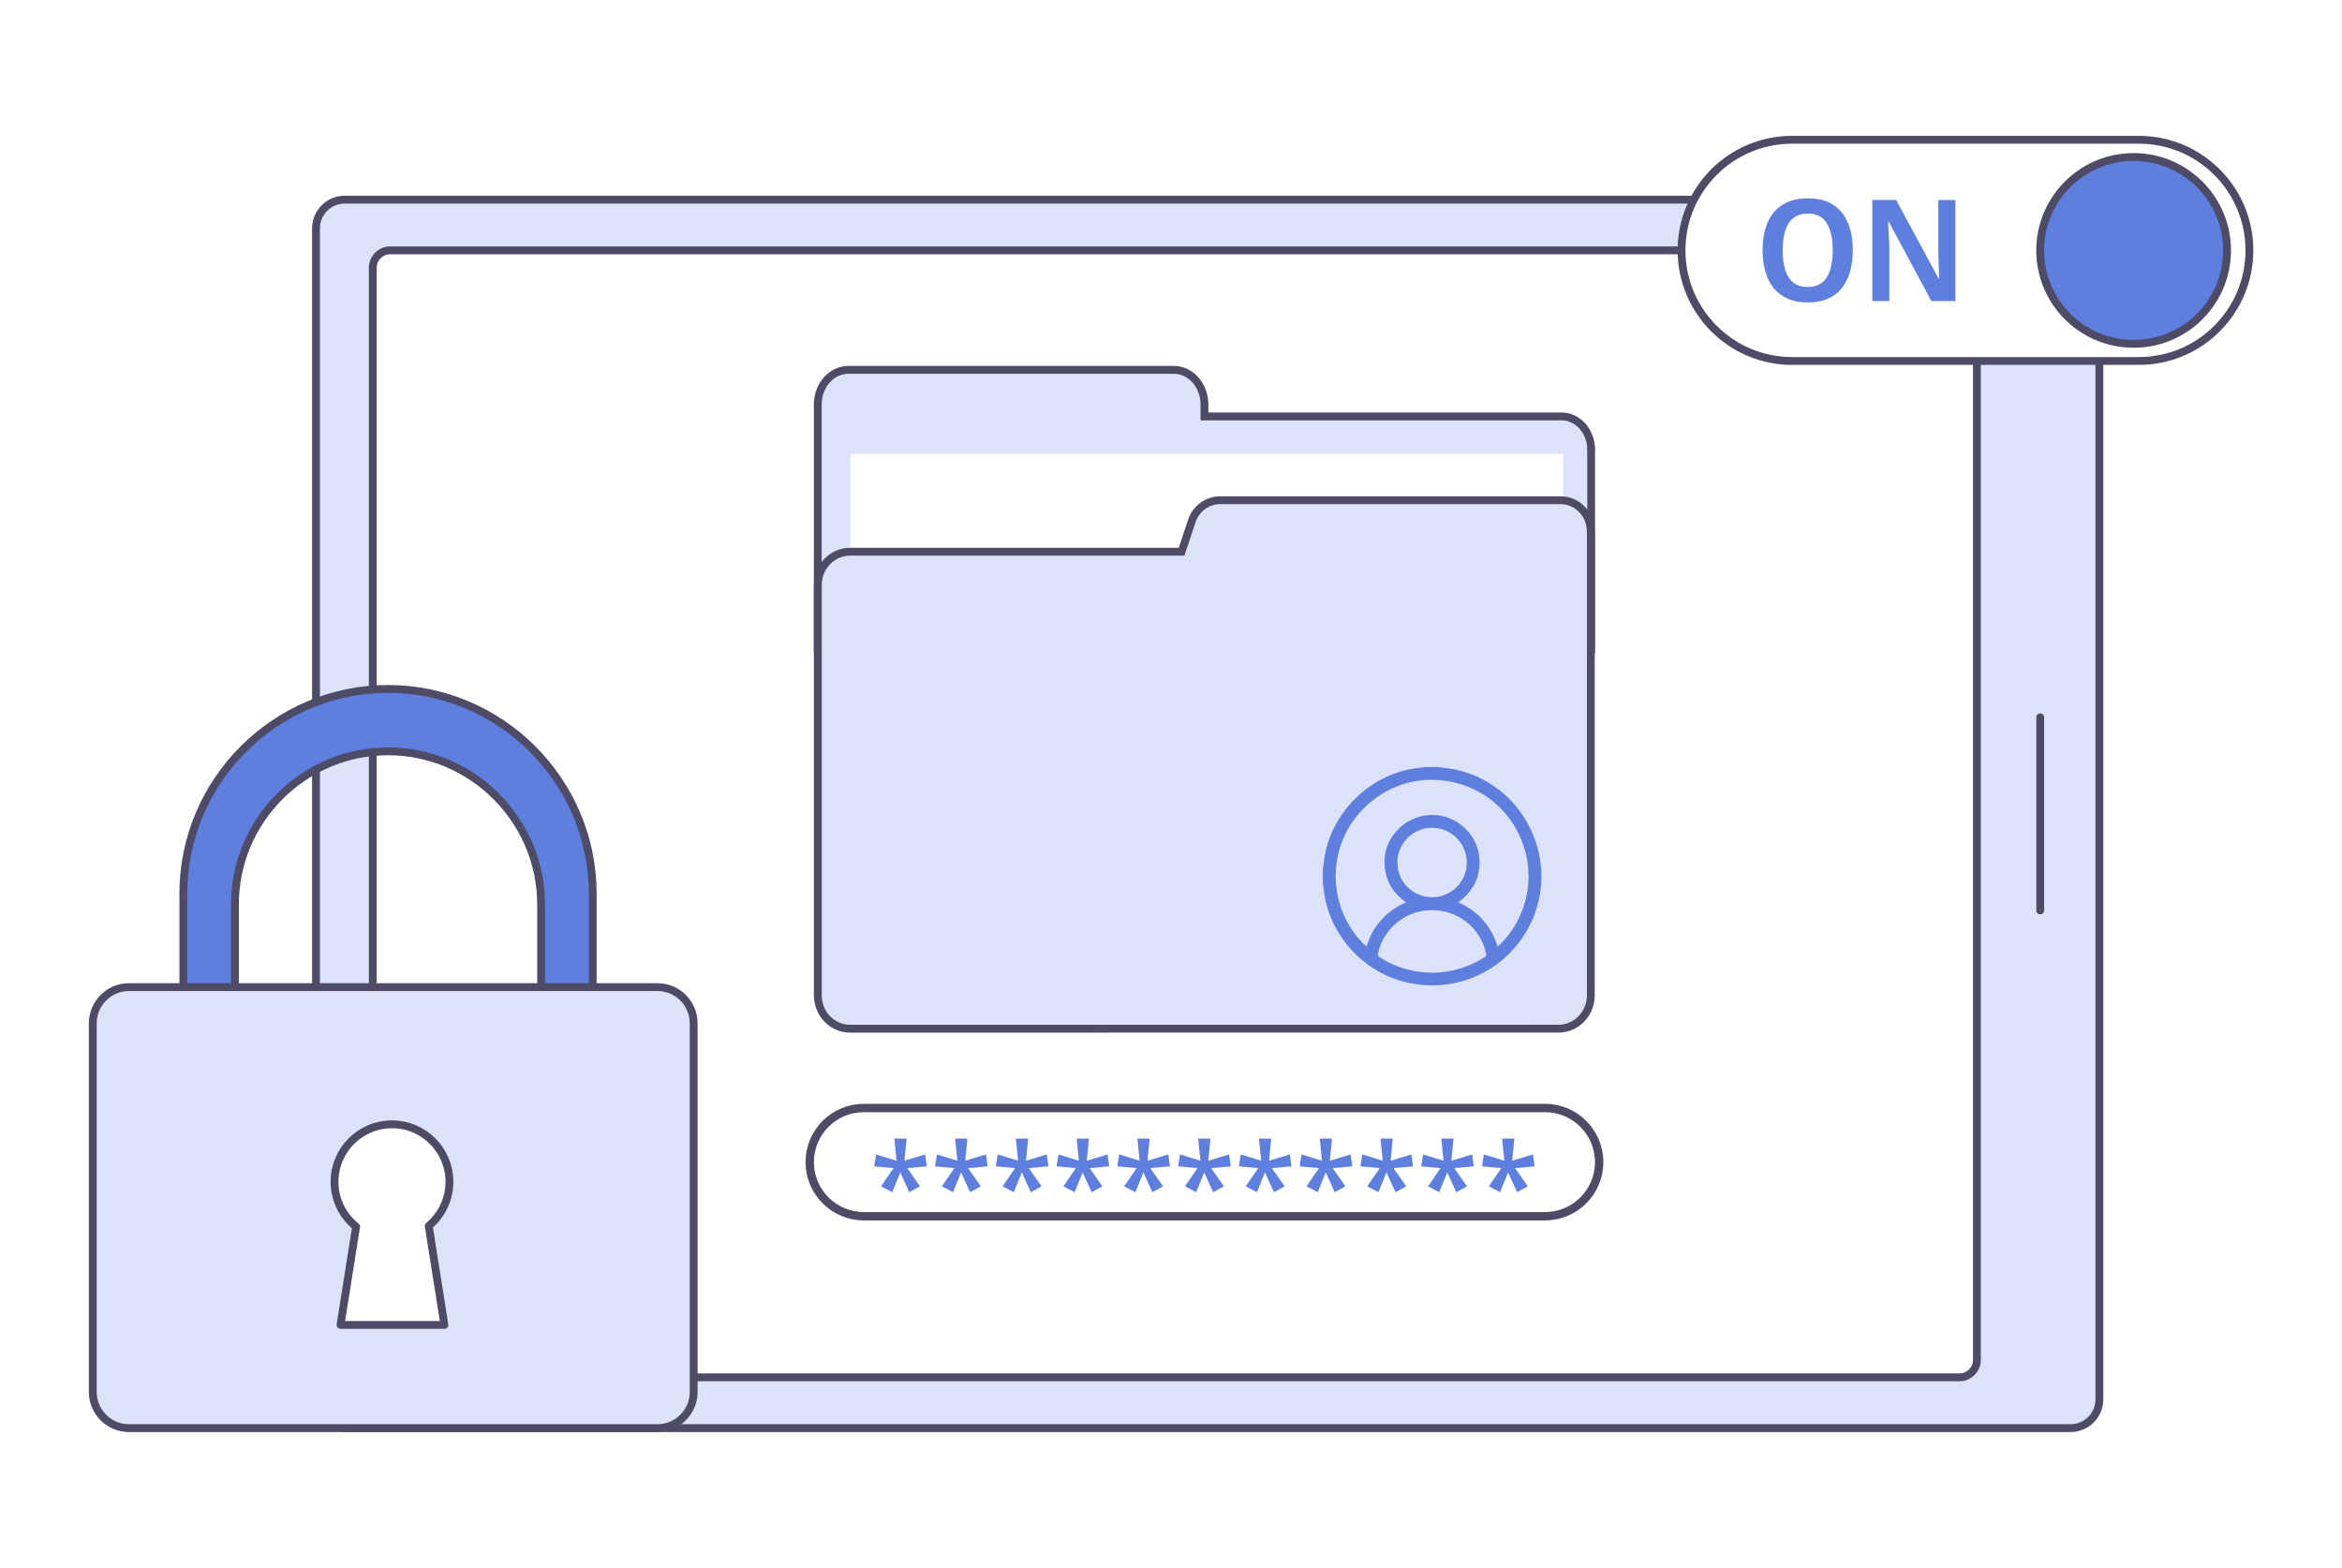 <svg xmlns="http://www.w3.org/2000/svg" width="448" height="300" fill="none" viewBox="0 0 448 300"><path fill="#fff" d="M0 0h448v300H0z"/><g clip-path="url(#a)"><path fill="#DBE2F9" stroke="#4D4B66" stroke-linecap="round" stroke-linejoin="round" stroke-miterlimit="10" stroke-width="1.5" d="M60.45 267.71V43.7c0-3.05 2.47-5.51 5.51-5.51h330.12c3.05 0 5.51 2.47 5.51 5.51v224.01c0 3.05-2.47 5.51-5.51 5.51H65.97c-3.05 0-5.52-2.47-5.52-5.51"/><path fill="#fff" stroke="#4D4B66" stroke-linecap="round" stroke-linejoin="round" stroke-miterlimit="10" stroke-width="1.5" d="M71.31 260.16V51.24a3.34 3.34 0 0 1 3.34-3.34h300.17a3.34 3.34 0 0 1 3.34 3.34v208.92a3.34 3.34 0 0 1-3.34 3.34H74.65a3.34 3.34 0 0 1-3.34-3.34"/><path stroke="#4D4B66" stroke-linecap="round" stroke-linejoin="round" stroke-miterlimit="10" stroke-width="1.5" d="M390.27 137.23v36.95"/><path fill="#fff" stroke="#4D4B66" stroke-miterlimit="10" stroke-width="1.5" d="M409.13 69.06h-66.31c-11.68 0-21.16-9.47-21.16-21.16 0-11.68 9.47-21.16 21.16-21.16h66.31c11.68 0 21.16 9.47 21.16 21.16-.01 11.69-9.48 21.16-21.16 21.16Z"/><path fill="#5F7FDF" stroke="#4D4B66" stroke-miterlimit="10" stroke-width="1.5" d="M408.14 65.78c9.869 0 17.87-8 17.87-17.87s-8.001-17.87-17.87-17.87-17.87 8-17.87 17.87 8.001 17.87 17.87 17.87Z"/><path fill="#5F7FDF" d="M354.42 47.89c0 1.5-.18 2.86-.53 4.08s-.88 2.27-1.58 3.16-1.6 1.56-2.68 2.03-2.36.7-3.82.7c-1.48 0-2.76-.24-3.85-.72-1.08-.48-1.98-1.16-2.68-2.03-.7-.88-1.23-1.93-1.58-3.16s-.53-2.59-.53-4.09c0-2 .31-3.75.93-5.23s1.58-2.63 2.86-3.45 2.91-1.23 4.88-1.23c1.95 0 3.56.41 4.82 1.23s2.21 1.98 2.83 3.47.93 3.24.93 5.24m-13.41 0c0 1.46.16 2.72.49 3.76.33 1.05.84 1.85 1.56 2.41.71.56 1.63.84 2.75.84s2.03-.28 2.74-.84c.7-.56 1.22-1.36 1.54-2.41s.49-2.3.49-3.76c0-2.18-.37-3.9-1.11-5.15s-1.95-1.87-3.63-1.87c-1.14 0-2.06.28-2.78.84s-1.23 1.36-1.56 2.41-.49 2.31-.49 3.77m33.02 9.7h-4.58l-8.15-15.17h-.11c.02.4.04.82.05 1.26.02.44.04.89.07 1.35s.05.93.07 1.4q.03.705.03 1.41v9.75h-3.25V38.25h4.55l8.13 15.06h.11c-.02-.36-.04-.75-.05-1.18-.02-.42-.04-.86-.05-1.31-.02-.45-.04-.91-.05-1.38q-.03-.705-.03-1.35v-9.83h3.28v19.33z"/><path fill="#DBE2F9" stroke="#4D4B66" stroke-miterlimit="10" stroke-width="1.5" d="M132.69 195.75v70.57c0 3.79-3.11 6.9-6.9 6.9H24.65c-3.8 0-6.9-3.1-6.9-6.9v-70.57c0-3.79 3.1-6.9 6.9-6.9h101.14c3.79 0 6.9 3.11 6.9 6.9Z"/><path fill="#fff" stroke="#4D4B66" stroke-linejoin="round" stroke-miterlimit="10" stroke-width="1.5" d="M85.97 226.09c0-6.07-4.92-10.99-10.99-10.99s-10.99 4.92-10.99 10.99c0 3.48 1.62 6.57 4.13 8.58l-2.98 18.81h19.87l-3-18.94c2.42-2.01 3.96-5.05 3.96-8.45Z"/><path fill="#5F7FDF" stroke="#4D4B66" stroke-linejoin="round" stroke-miterlimit="10" stroke-width="1.5" d="M113.38 170.96v17.88h-9.87v-15.81c0-8.06-3.3-15.38-8.61-20.69s-12.62-8.6-20.68-8.6c-16.1 0-29.28 13.17-29.28 29.28v15.81h-9.87v-17.88c0-21.53 17.62-39.15 39.15-39.15 10.76 0 20.55 4.41 27.65 11.5 7.1 7.11 11.51 16.9 11.51 27.66Z"/><path fill="#DBE2F9" stroke="#4D4B66" stroke-miterlimit="10" stroke-width="1.5" d="M304.37 86.06v38.16l-147.94.01V77.4c0-3.67 2.62-6.64 5.86-6.64h62.25c3.24 0 5.86 2.97 5.86 6.64v2.27h68.32c3.12-.01 5.65 2.86 5.65 6.39Z"/><path fill="#fff" d="M299.02 86.85H162.65v34.1h136.37z"/><path fill="#DBE2F9" stroke="#4D4B66" stroke-miterlimit="10" stroke-width="1.5" d="M304.31 101.72v88.69c0 3.53-2.77 6.39-6.19 6.39l-135.49.01c-3.42 0-6.19-2.86-6.19-6.39v-78.48c0-3.53 2.77-6.39 6.19-6.39h63.4l1.94-5.84c.79-2.4 2.97-4.01 5.43-4.01h65.07c3.22-.02 5.84 2.68 5.84 6.02Z"/><path fill="#5F7FDF" d="M278.42 147.23c-.93-.2-1.88-.28-2.82-.42a4 4 0 0 1-.35-.07h-2.61c-.78.11-1.56.19-2.34.32-8.34 1.37-15.29 8.17-16.85 16.49-.17.92-.27 1.85-.4 2.78v2.61c.11.76.19 1.53.31 2.29 1.42 8.33 7.92 15.09 16.18 16.82 9.55 2 19.03-2.64 23.25-11.39 5.83-12.07-1.25-26.59-14.37-29.43m5.57 35.88c-3.07 1.97-6.42 2.95-10.06 2.98-3.64-.03-7-1.02-10.06-2.99-.27-.18-.35-.35-.28-.66.92-4.25 4.43-7.56 8.72-8.19 5.59-.83 10.69 2.65 11.96 8.14.08.32.03.51-.28.72m-16.68-18.09c0-3.67 2.96-6.65 6.63-6.65 3.66-.01 6.64 2.97 6.64 6.64a6.613 6.613 0 0 1-6.62 6.64c-3.68 0-6.65-2.95-6.65-6.63m19.18 16.09c-1.24-3.96-3.74-6.78-7.55-8.48 2.85-2.08 4.3-4.84 4.05-8.37-.17-2.38-1.2-4.39-2.96-5.99-3.66-3.34-9.32-3.1-12.74.56-1.91 2.05-2.7 4.51-2.37 7.28.33 2.76 1.73 4.9 4.05 6.52-1.86.8-3.43 1.91-4.74 3.37-1.32 1.47-2.25 3.16-2.81 5.1-4.5-3.97-7.38-11.25-5.14-18.78 2.2-7.41 9.15-12.84 16.83-13.12 8.11-.29 15.33 4.49 18.13 12.05 2.71 7.33.44 15.11-4.75 19.86"/><path fill="#fff" stroke="#4D4B66" stroke-miterlimit="10" stroke-width="1.6" d="M295.55 232.68H165.24c-5.72 0-10.35-4.64-10.35-10.35 0-5.72 4.64-10.35 10.35-10.35h130.31c5.72 0 10.35 4.64 10.35 10.35 0 5.72-4.63 10.35-10.35 10.35Z"/><path fill="#5F7FDF" d="m173.42 217.82-.41 4.24 3.97-1.2.32 2.28-3.75.34 2.44 3.48-2.05 1.13-1.72-3.79-1.54 3.79-2.14-1.13 2.39-3.48-3.7-.34.36-2.28 3.91 1.2-.43-4.24zm11.63 0-.41 4.24 3.97-1.2.32 2.28-3.75.34 2.44 3.48-2.05 1.13-1.72-3.79-1.54 3.79-2.14-1.13 2.39-3.48-3.7-.34.36-2.28 3.91 1.2-.43-4.24zm11.62 0-.41 4.24 3.97-1.2.32 2.28-3.75.34 2.44 3.48-2.05 1.13-1.72-3.79-1.54 3.79-2.14-1.13 2.39-3.48-3.7-.34.36-2.28 3.91 1.2-.43-4.24zm11.63 0-.41 4.24 3.97-1.2.32 2.28-3.75.34 2.44 3.48-2.05 1.13-1.72-3.79-1.54 3.79-2.14-1.13 2.39-3.48-3.7-.34.36-2.28 3.91 1.2-.43-4.24zm11.62 0-.41 4.24 3.97-1.2.32 2.28-3.75.34 2.44 3.48-2.05 1.13-1.72-3.79-1.54 3.79-2.14-1.13 2.39-3.48-3.7-.34.36-2.28 3.91 1.2-.43-4.24zm11.63 0-.41 4.24 3.97-1.2.32 2.28-3.75.34 2.44 3.48-2.05 1.13-1.72-3.79-1.54 3.79-2.14-1.13 2.39-3.48-3.7-.34.36-2.28 3.91 1.2-.43-4.24zm11.62 0-.41 4.24 3.97-1.2.32 2.28-3.75.34 2.44 3.48-2.05 1.13-1.72-3.79-1.54 3.79-2.14-1.13 2.39-3.48-3.7-.34.36-2.28 3.91 1.2-.43-4.24zm11.63 0-.41 4.24 3.97-1.2.32 2.28-3.75.34 2.44 3.48-2.05 1.13-1.72-3.79-1.54 3.79-2.14-1.13 2.39-3.48-3.7-.34.36-2.28 3.91 1.2-.43-4.24zm11.62 0-.41 4.24 3.97-1.2.32 2.28-3.75.34 2.44 3.48-2.05 1.13-1.72-3.79-1.54 3.79-2.14-1.13 2.39-3.48-3.7-.34.36-2.28 3.91 1.2-.43-4.24zm11.63 0-.41 4.24 3.97-1.2.32 2.28-3.75.34 2.44 3.48-2.05 1.13-1.72-3.79-1.54 3.79-2.14-1.13 2.39-3.48-3.7-.34.36-2.28 3.91 1.2-.43-4.24zm11.63 0-.41 4.24 3.97-1.2.32 2.28-3.75.34 2.44 3.48-2.05 1.13-1.72-3.79-1.54 3.79-2.14-1.13 2.39-3.48-3.7-.34.36-2.28 3.91 1.2-.43-4.24z"/></g><defs><clipPath id="a"><path fill="#fff" d="M17 26h414.03v247.97H17z"/></clipPath></defs></svg>